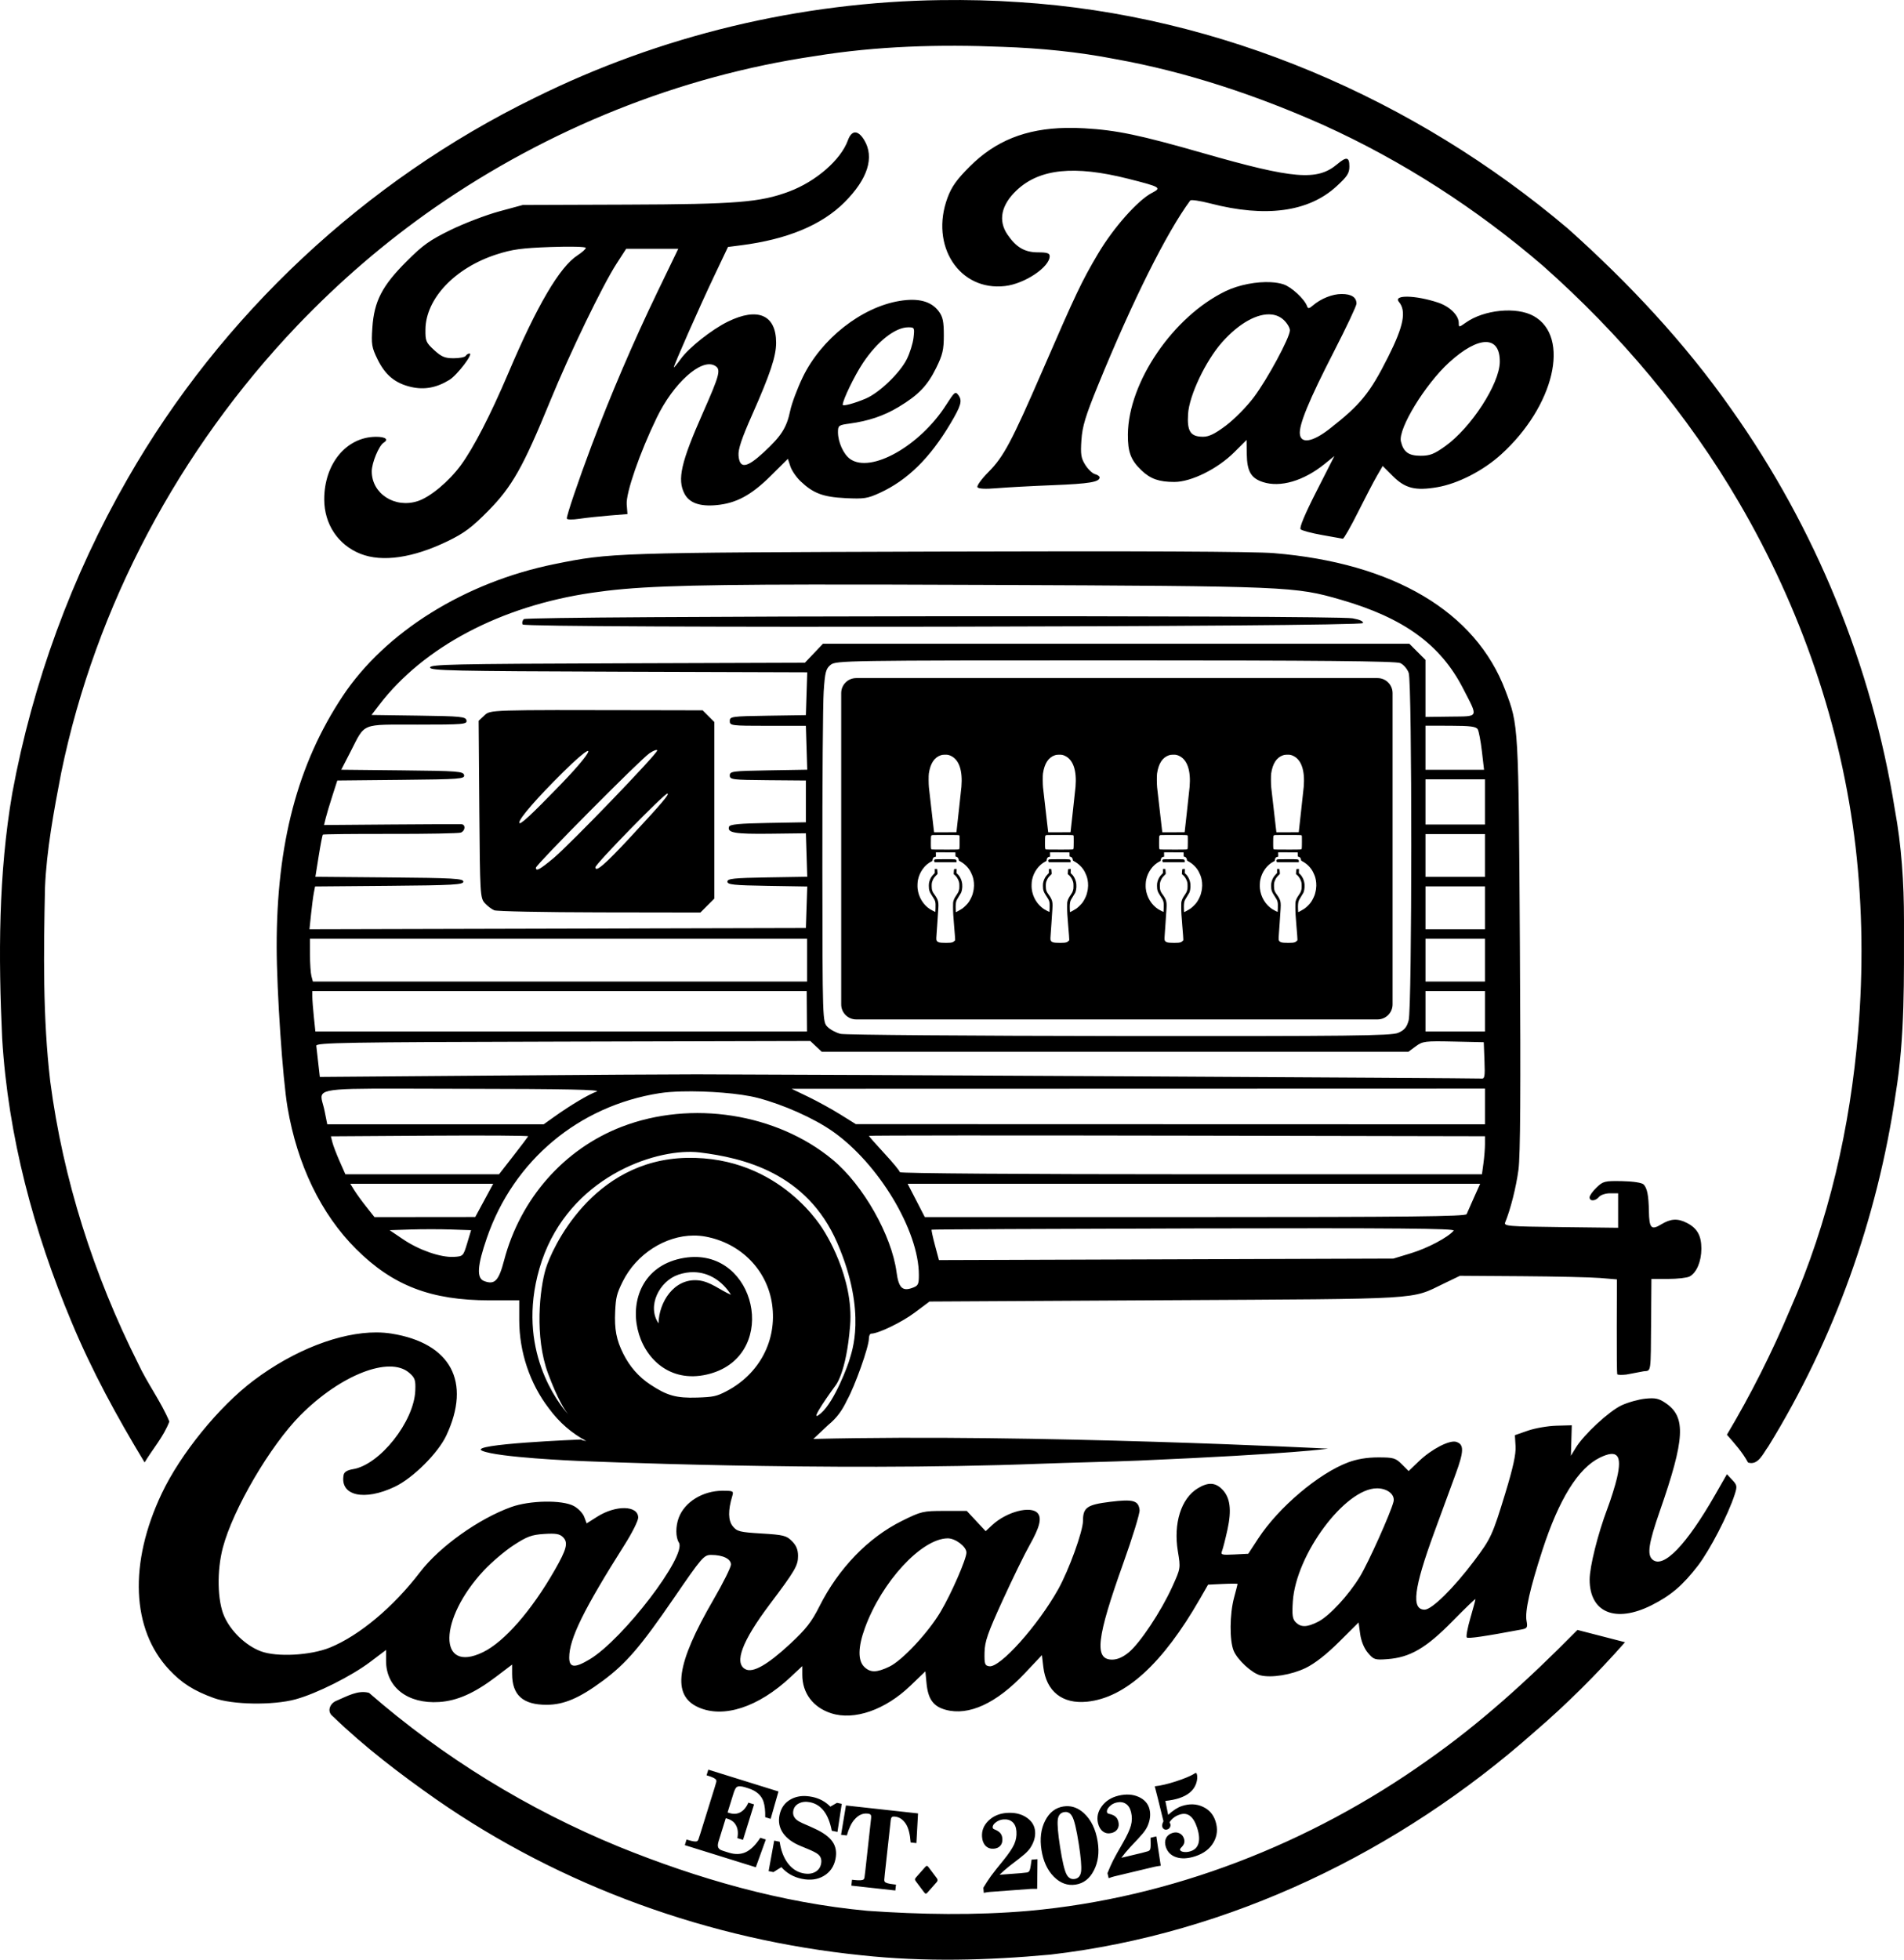 <svg xmlns="http://www.w3.org/2000/svg" xml:space="preserve" id="svg1" version="1.1" viewBox="0 0 304.8 313.649" height="313.649mm" width="304.8mm"><defs id="defs1"></defs><g transform="translate(633.151,545.892)" id="layer1"><path d="m -482.512,-545.876 c -22.513,0.296 -44.93,5.657 -65.102,15.668 -27.118,13.248 -50.112,34.747 -65.113,60.942 -8.943,15.563 -15.198,32.667 -18.459,50.316 -2.225,12.948 -2.231,26.169 -1.618,39.258 0.944,15.644 5.066,30.992 11.117,45.409 3.246,7.803 7.307,15.234 11.684,22.456 1.315,-2.18 3.056,-4.149 3.964,-6.547 -1.358,-3.233 -3.512,-6.076 -4.989,-9.264 -7.123,-14.17 -12.029,-29.499 -14.081,-45.176 -1.203,-10.265 -1.062,-20.632 -0.839,-30.981 0.242,-6.013 1.429,-12.351 2.593,-18.412 5.515,-26.758 18.916,-51.778 37.799,-71.582 6.776,-7.077 14,-13.312 22.06,-18.92 18.089,-12.521 39.026,-21.002 60.812,-24.207 9.897,-1.613 19.963,-1.894 30.043,-1.478 5.984,0.208 12.109,0.798 18.031,1.958 11.466,2.055 22.692,5.827 33.285,10.543 12.705,5.752 24.548,13.405 35.121,22.493 12.393,10.967 23.18,23.754 31.482,38.001 9.854,16.882 16.354,35.692 18.628,55.12 1.116,9.705 1.218,19.721 0.406,29.468 -1.261,15.288 -4.704,30.461 -10.908,44.523 -2.903,6.896 -6.272,13.595 -10.102,20.024 1.228,1.408 2.509,2.821 3.371,4.446 1.642,0.558 2.447,-1.507 3.254,-2.565 10.555,-17.136 17.447,-36.48 20.376,-56.38 1.522,-9.199 1.332,-18.565 1.345,-27.859 -0.004,-5.943 -0.385,-11.886 -1.469,-17.734 -3.675,-22.981 -12.704,-45.067 -26.173,-64.05 -7.462,-10.647 -16.429,-20.191 -26.103,-28.85 -24.569,-20.832 -55.701,-34.27 -87.96,-36.295 -4.143,-0.287 -8.3,-0.381 -12.453,-0.324 z m 20.028,20.457 c -6.491,0.12 -11.323,2.075 -15.425,6.176 -2.089,2.089 -2.894,3.218 -3.553,4.985 -2.87,7.696 1.897,15.01 9.22,14.145 3.151,-0.372 7.127,-3.036 7.125,-4.773 -8e-4,-0.482 -0.406,-0.616 -1.879,-0.617 -2.118,-0.002 -3.484,-0.8 -4.878,-2.85 -1.531,-2.249 -1.005,-4.752 1.491,-7.1 3.653,-3.437 9.213,-4.008 17.833,-1.829 5.197,1.314 5.404,1.436 3.816,2.257 -2.269,1.173 -6.178,5.581 -8.64,9.741 -2.625,4.435 -3.505,6.288 -8.938,18.805 -4.92,11.336 -6.171,13.68 -8.604,16.133 -1.107,1.116 -1.9,2.21 -1.763,2.431 0.162,0.262 1.259,0.316 3.134,0.158 1.587,-0.134 5.632,-0.352 8.989,-0.484 5.779,-0.228 7.436,-0.505 7.436,-1.247 0,-0.178 -0.334,-0.411 -0.743,-0.518 -0.408,-0.107 -1.105,-0.769 -1.549,-1.472 -0.685,-1.085 -0.779,-1.686 -0.624,-3.982 0.149,-2.199 0.643,-3.831 2.653,-8.757 5.5,-13.476 10.978,-24.451 14.766,-29.586 0.123,-0.167 1.581,0.048 3.238,0.478 8.823,2.287 15.685,1.362 20.144,-2.714 1.754,-1.603 2.096,-2.126 2.096,-3.209 0,-1.538 -0.454,-1.621 -1.956,-0.357 -3.197,2.69 -6.94,2.381 -21.438,-1.771 -10.205,-2.923 -13.865,-3.687 -19.066,-3.984 -0.998,-0.057 -1.958,-0.078 -2.886,-0.061 z m -33.777,0.722 c -0.452,0.01 -0.855,0.43 -1.155,1.259 -1.131,3.128 -5.104,6.588 -9.413,8.201 -4.625,1.731 -8.381,2.033 -26.065,2.094 l -16.564,0.057 -3.799,1.032 c -2.089,0.568 -5.579,1.902 -7.756,2.966 -3.347,1.635 -4.438,2.414 -7.067,5.046 -3.91,3.913 -5.17,6.353 -5.46,10.577 -0.184,2.688 -0.105,3.173 0.831,5.087 1.236,2.526 2.832,3.839 5.378,4.424 2.112,0.486 4.076,0.121 6.127,-1.14 1.246,-0.766 3.882,-4.222 3.22,-4.222 -0.207,0 -0.483,0.171 -0.612,0.38 -0.129,0.209 -0.998,0.381 -1.931,0.381 -1.401,0 -1.945,-0.226 -3.12,-1.304 -1.312,-1.203 -1.42,-1.462 -1.394,-3.332 0.068,-4.925 4.732,-9.837 11.372,-11.978 2.538,-0.818 4.043,-1.024 8.686,-1.188 3.159,-0.112 5.614,-0.051 5.612,0.139 -0.002,0.185 -0.606,0.726 -1.34,1.202 -2.835,1.837 -6.463,8.005 -11.025,18.745 -2.87,6.758 -5.612,12.081 -7.649,14.848 -1.91,2.595 -4.879,5.072 -6.865,5.727 -3.678,1.214 -7.386,-1.171 -7.386,-4.751 0,-1.361 1.141,-4.12 1.898,-4.588 0.854,-0.528 0.297,-0.955 -1.233,-0.947 -4.746,0.024 -8.294,4.337 -8.273,10.055 0.014,3.944 2.222,7.248 5.795,8.67 3.481,1.386 8.441,0.664 13.997,-2.036 2.63,-1.278 3.844,-2.187 6.474,-4.851 3.8,-3.849 5.587,-7.018 9.902,-17.558 3.136,-7.662 8.381,-18.515 10.626,-21.989 l 1.538,-2.38 h 4.17 4.17 l -3.374,6.99 c -3.798,7.868 -7.493,16.49 -10.503,24.505 -2.115,5.632 -3.962,11.07 -3.962,11.665 0,0.2 0.842,0.222 1.999,0.051 1.099,-0.162 3.284,-0.398 4.855,-0.525 l 2.856,-0.231 -0.121,-1.549 c -0.143,-1.827 2.08,-8.245 4.805,-13.872 2.674,-5.522 7.097,-9.51 9.263,-8.351 1.072,0.574 0.878,1.355 -1.886,7.602 -3.491,7.886 -4.115,10.628 -2.94,12.899 0.764,1.478 2.433,2.084 5.081,1.844 3.194,-0.29 5.601,-1.581 8.729,-4.684 l 2.749,-2.727 0.4,1.21 c 0.22,0.666 0.953,1.736 1.629,2.378 2.041,1.937 3.591,2.519 7.191,2.7 2.945,0.148 3.525,0.06 5.467,-0.829 4.434,-2.03 8.028,-5.548 11.325,-11.089 1.715,-2.882 1.94,-3.672 1.291,-4.559 -0.483,-0.66 -0.623,-0.55 -1.959,1.543 -4.2,6.58 -12.048,11.009 -15.377,8.677 -1.051,-0.736 -1.949,-2.713 -1.949,-4.293 0,-1.061 0.112,-1.147 1.809,-1.375 3.082,-0.415 5.524,-1.24 7.901,-2.668 3.174,-1.907 4.608,-3.399 6.02,-6.265 1.025,-2.082 1.215,-2.896 1.215,-5.208 0,-2.186 -0.162,-2.958 -0.798,-3.815 -1.206,-1.624 -3.242,-2.175 -6.245,-1.689 -6.122,0.992 -12.585,6.075 -15.547,12.227 -0.857,1.78 -1.755,4.179 -1.996,5.33 -0.571,2.732 -1.407,4.052 -4.219,6.656 -2.759,2.555 -3.875,2.706 -4.056,0.551 -0.084,-1.003 0.486,-2.714 2.163,-6.5 2.917,-6.585 3.853,-9.396 3.853,-11.565 0,-4.457 -2.927,-5.734 -7.735,-3.374 -2.572,1.262 -6.211,4.144 -7.527,5.96 -0.611,0.844 -1.111,1.449 -1.111,1.344 0,-0.362 4.102,-9.65 6.381,-14.447 l 2.287,-4.813 2.044,-0.261 c 7.442,-0.951 12.957,-3.241 16.614,-6.897 3.725,-3.725 4.822,-7.207 3.14,-9.965 -0.496,-0.813 -0.997,-1.214 -1.448,-1.205 z m 66.556,23.97 c -2.265,-0.121 -5.112,0.407 -7.239,1.432 -8.394,4.045 -15.574,14.562 -15.652,22.928 -0.026,2.825 0.478,4.149 2.2,5.778 1.432,1.354 2.8,1.833 5.243,1.833 2.704,0 6.928,-2.097 9.601,-4.767 l 1.959,-1.957 0.032,2.274 c 0.039,2.735 0.672,3.839 2.562,4.462 2.795,0.922 6.545,-0.174 9.902,-2.895 l 1.564,-1.268 -2.889,5.682 c -1.877,3.693 -2.758,5.81 -2.516,6.049 0.205,0.203 1.743,0.613 3.419,0.912 1.675,0.299 3.173,0.567 3.328,0.595 0.155,0.028 1.247,-1.877 2.425,-4.233 1.179,-2.356 2.553,-4.987 3.054,-5.847 l 0.91,-1.564 1.627,1.626 c 1.961,1.961 3.606,2.372 7.1,1.774 3.316,-0.568 7.335,-2.626 10.221,-5.238 8.524,-7.714 11.147,-18.843 5.223,-22.157 -2.743,-1.534 -7.948,-1.027 -10.878,1.058 -1.084,0.772 -1.117,0.772 -1.117,0.059 0,-1.238 -1.44,-2.653 -3.338,-3.281 -3.621,-1.197 -7.202,-1.261 -6.248,-0.111 1.233,1.486 0.767,3.867 -1.73,8.833 -2.903,5.775 -4.42,7.635 -9.367,11.495 -2.693,2.101 -4.57,2.436 -4.754,0.849 -0.173,-1.489 1.471,-5.473 5.461,-13.239 1.981,-3.856 3.603,-7.297 3.603,-7.645 0,-1.02 -0.811,-1.547 -2.38,-1.547 -1.491,0 -3.321,0.734 -4.625,1.854 -0.579,0.497 -0.758,0.518 -0.901,0.108 -0.396,-1.137 -2.494,-3.085 -3.779,-3.509 -0.577,-0.191 -1.268,-0.303 -2.023,-0.343 z m 0.118,5.171 c 0.744,0.082 1.404,0.37 1.945,0.878 0.541,0.508 0.983,1.251 0.983,1.651 0,1.157 -3.604,7.837 -5.8,10.749 -1.104,1.464 -3.087,3.478 -4.408,4.475 -1.762,1.33 -2.743,1.812 -3.685,1.812 -2.023,0 -2.587,-0.856 -2.409,-3.658 0.188,-2.95 2.801,-8.466 5.417,-11.43 2.745,-3.111 5.726,-4.723 7.957,-4.477 z m -58.162,2.049 c 0.987,0 1.019,0.065 0.839,1.662 -0.103,0.914 -0.588,2.463 -1.078,3.443 -1.103,2.208 -4.39,5.369 -6.545,6.293 -1.785,0.766 -3.712,1.284 -3.712,0.998 0,-0.763 1.876,-4.64 3.237,-6.686 2.294,-3.45 5.167,-5.71 7.259,-5.71 z m 92.431,2.361 c 1.447,-0.014 2.293,1.052 2.261,3.2 -0.053,3.508 -4.585,10.494 -8.736,13.466 -1.773,1.269 -2.453,1.536 -3.927,1.536 -1.937,0 -2.768,-0.603 -3.169,-2.297 -0.474,-2.007 3.862,-9.114 7.703,-12.628 2.373,-2.17 4.421,-3.263 5.868,-3.277 z m -49.95,33.525 c -9.031,-0.042 -21.679,-0.037 -37.745,0.012 -51.828,0.159 -52.39,0.178 -61.382,2.003 -14.333,2.91 -27.084,10.862 -33.909,21.147 -7.215,10.871 -10.575,23.632 -10.557,40.089 0.008,7.08 0.953,21.076 1.736,25.701 1.561,9.216 5.375,17.098 10.977,22.683 5.889,5.871 11.991,8.216 21.384,8.216 h 4.735 v 3.157 c 0,5.092 1.701,10.167 4.727,14.11 1.725,2.358 3.756,4.047 6.002,5.245 -0.903,-0.122 -0.776,-0.241 -0.776,-0.241 0,0 -18.329,0.722 -15.889,1.804 2.439,1.081 15.167,1.616 15.167,1.616 0,0 39.912,1.773 73.988,0.469 4.286,-0.164 12.283,-0.352 15.896,-0.508 25.112,-1.086 30.367,-1.915 30.367,-1.915 0,0 -46.833,-2.417 -82.398,-1.553 l 2.371,-2.228 c 1.411,-1.159 2.224,-2.314 3.012,-3.963 1.267,-2.253 3.505,-8.549 3.505,-9.861 0,-0.44 0.165,-0.801 0.367,-0.801 1.134,0 4.884,-1.809 6.953,-3.355 l 2.389,-1.785 37.887,-0.209 c 41.76,-0.23 39.05,-0.066 44.462,-2.675 l 2.563,-1.236 9.9,0.066 c 5.445,0.036 11.099,0.166 12.565,0.288 l 2.666,0.222 -0.026,7.483 c -0.014,4.116 0.02,7.579 0.073,7.695 0.053,0.116 0.713,0.141 1.465,0.053 l 2.764,-0.523 c 1.229,-0.141 1.132,0.524 1.197,-8.308 l 0.048,-6.473 h 2.69 c 1.48,0 3.02,-0.177 3.423,-0.392 1.115,-0.597 1.883,-2.412 1.883,-4.454 0,-2.077 -0.661,-3.262 -2.289,-4.104 -1.495,-0.773 -2.611,-0.713 -4.145,0.222 -1.588,0.968 -1.917,0.613 -1.966,-2.123 -0.045,-2.516 -0.281,-3.704 -0.85,-4.272 -0.278,-0.278 -1.671,-0.492 -3.439,-0.526 -2.777,-0.054 -3.045,0.014 -4.089,1.014 -0.615,0.589 -1.119,1.296 -1.119,1.571 0,0.677 0.939,0.633 1.523,-0.072 0.261,-0.314 1.053,-0.571 1.761,-0.571 h 1.286 v 2.76 2.76 l -9.174,-0.108 c -8.494,-0.1 -9.155,-0.158 -8.904,-0.762 0.849,-2.049 1.751,-5.622 2.126,-8.427 0.303,-2.27 0.37,-12.772 0.226,-35.983 -0.219,-35.392 -0.202,-35.096 -2.326,-40.724 -4.754,-12.599 -17.907,-20.396 -37.065,-21.972 -1.594,-0.132 -7.007,-0.218 -16.038,-0.26 z m -57.774,5.285 c 7.382,-0.01 16.473,0.014 27.834,0.06 48.439,0.198 49.34,0.236 56.764,2.387 10.011,2.901 15.883,7.16 19.476,14.128 2.5,4.848 2.651,4.502 -1.994,4.564 l -3.993,0.053 v -4.565 -4.566 l -1.294,-1.294 -1.294,-1.294 h -46.932 -46.932 l -1.447,1.52 -1.446,1.521 -30.003,0.098 c -26.372,0.086 -30.004,0.166 -30.004,0.668 0,0.502 3.652,0.583 30.191,0.669 l 30.19,0.098 -0.109,3.428 -0.11,3.427 -6.092,0.092 c -5.808,0.088 -6.093,0.128 -6.093,0.854 0,0.73 0.254,0.762 6.093,0.762 h 6.092 l 0.11,3.512 0.109,3.513 -6.201,0.105 c -5.765,0.097 -6.202,0.154 -6.202,0.816 0,0.663 0.415,0.714 6.093,0.761 l 6.092,0.05 v 3.342 3.341 l -6.067,0.108 c -4.587,0.081 -6.109,0.228 -6.234,0.605 -0.324,0.972 0.944,1.187 6.59,1.118 l 5.711,-0.07 0.11,3.48 0.109,3.479 -6.392,0.105 c -5.381,0.088 -6.393,0.195 -6.393,0.676 0,0.481 1.011,0.587 6.393,0.675 l 6.393,0.105 -0.11,3.323 -0.11,3.322 -39.733,0.097 -39.733,0.098 0.249,-2.382 c 0.136,-1.31 0.337,-2.85 0.447,-3.423 l 0.199,-1.042 11.87,-0.101 c 10.252,-0.087 11.871,-0.179 11.871,-0.672 0,-0.493 -1.615,-0.585 -11.846,-0.672 l -11.845,-0.101 0.529,-3.307 c 0.291,-1.819 0.592,-3.368 0.668,-3.444 0.076,-0.076 4.942,-0.129 10.814,-0.117 5.872,0.012 10.944,-0.082 11.273,-0.208 0.711,-0.273 0.802,-1.271 0.122,-1.336 -0.262,-0.025 -5.325,-0.008 -11.25,0.04 l -10.774,0.085 0.267,-1.087 c 0.147,-0.598 0.626,-2.2 1.064,-3.561 l 0.797,-2.476 10.213,-0.102 c 9.453,-0.094 10.202,-0.15 10.084,-0.761 -0.116,-0.603 -0.976,-0.669 -9.895,-0.761 l -9.77,-0.102 1.508,-2.932 c 2.386,-4.639 1.518,-4.29 10.703,-4.29 7.381,0 7.956,-0.049 7.837,-0.667 -0.116,-0.604 -0.837,-0.676 -7.668,-0.769 l -7.541,-0.104 1.234,-1.61 c 7.131,-9.307 19.474,-15.817 34.039,-17.95 6.47,-0.948 13.227,-1.287 35.373,-1.319 z m 19.126,5.079 c -32.715,0.032 -65.114,0.195 -65.376,0.457 -0.243,0.244 -0.327,0.629 -0.186,0.858 0.383,0.62 134.311,0.394 134.518,-0.227 0.093,-0.279 -0.546,-0.568 -1.682,-0.761 -1.529,-0.261 -34.56,-0.359 -67.274,-0.327 z m 29.295,7.058 c 32.584,0 44.938,0.117 45.631,0.434 0.523,0.238 1.131,0.949 1.351,1.58 0.555,1.594 0.544,53.605 -0.01,55.609 -0.312,1.125 -0.703,1.582 -1.705,2.001 -1.103,0.46 -7.899,0.537 -44.618,0.499 -23.825,-0.024 -43.897,-0.179 -44.603,-0.344 -0.706,-0.165 -1.648,-0.665 -2.094,-1.111 -0.81,-0.811 -0.811,-0.835 -0.834,-25.455 -0.012,-13.554 0.082,-26.251 0.211,-28.216 0.204,-3.116 0.348,-3.665 1.114,-4.285 0.846,-0.685 2.503,-0.711 45.558,-0.711 z m -41.464,2.835 c -1.331,0 -2.403,1.071 -2.403,2.402 v 49.826 c 0,1.331 1.072,2.403 2.403,2.403 h 83.458 c 1.331,0 2.403,-1.072 2.403,-2.403 v -49.826 c 0,-1.331 -1.072,-2.402 -2.403,-2.402 z m -33.079,5.142 c -25.973,-0.057 -25.479,-0.072 -26.465,0.855 l -0.899,0.844 0.108,14.161 c 0.104,13.543 0.142,14.198 0.87,15.007 0.419,0.465 1.104,0.986 1.522,1.158 v -8e-4 c 0.419,0.172 8.015,0.322 16.879,0.336 l 16.118,0.025 1.113,-1.114 1.114,-1.113 v -14.135 -14.135 l -0.935,-0.935 -0.935,-0.935 z m 124.209,2.475 4.025,0.01 c 3.176,0.008 4.093,0.13 4.345,0.581 0.176,0.314 0.475,1.9 0.664,3.522 l 0.343,2.95 h -4.688 -4.688 v -3.532 z m -123.353,3.944 c 0.224,-0.08 0.364,-0.077 0.364,0.029 0,0.55 -14.026,15.104 -16.65,17.276 -2.157,1.786 -2.769,2.115 -2.769,1.487 0,-0.481 16.751,-17.359 18.182,-18.32 0.34,-0.229 0.649,-0.392 0.873,-0.473 z m -10.683,0.114 c 0.224,0.166 -1.221,2.056 -4.278,5.223 -4.888,5.063 -6.759,6.789 -6.759,6.235 0,-0.677 2.844,-3.95 7.005,-8.063 2.081,-2.057 3.353,-3.129 3.835,-3.359 0.1,-0.048 0.166,-0.06 0.198,-0.036 z m 57.352,0.583 v 10e-4 l 10e-4,8e-4 c 0.276,0.014 0.47,0.072 0.749,0.21 1.284,0.633 1.856,2.343 1.645,4.921 -0.022,0.259 -0.211,2 -0.419,3.869 -0.208,1.868 -0.378,3.401 -0.378,3.409 0,0.006 -0.804,0.012 -1.786,0.012 h -1.786 l -0.018,-0.102 c -0.008,-0.056 -0.059,-0.476 -0.111,-0.935 -0.052,-0.459 -0.222,-1.941 -0.378,-3.294 -0.156,-1.354 -0.304,-2.637 -0.326,-2.852 -0.054,-0.519 -0.063,-1.884 -0.012,-2.22 0.242,-1.622 0.872,-2.579 1.928,-2.933 0.177,-0.059 0.28,-0.073 0.582,-0.085 0.117,-0.004 0.217,-0.008 0.309,-0.001 z m 18.267,0 -0.001,10e-4 0.001,8e-4 c 0.276,0.014 0.471,0.072 0.75,0.21 1.284,0.633 1.855,2.343 1.644,4.921 -0.022,0.259 -0.21,2 -0.418,3.869 -0.208,1.868 -0.378,3.401 -0.378,3.409 0,0.006 -0.805,0.012 -1.787,0.012 h -1.785 l -0.018,-0.102 c -0.008,-0.056 -0.058,-0.476 -0.11,-0.935 -0.052,-0.459 -0.222,-1.941 -0.378,-3.294 -0.156,-1.354 -0.304,-2.637 -0.326,-2.852 -0.054,-0.519 -0.063,-1.884 -0.012,-2.22 0.242,-1.622 0.871,-2.579 1.927,-2.933 0.177,-0.059 0.28,-0.073 0.582,-0.085 0.117,-0.004 0.217,-0.008 0.309,-0.001 z m 18.264,0 10e-4,10e-4 10e-4,8e-4 c 0.276,0.014 0.47,0.072 0.749,0.21 1.284,0.633 1.856,2.343 1.645,4.921 -0.022,0.259 -0.21,2 -0.418,3.869 -0.208,1.868 -0.378,3.401 -0.378,3.409 0,0.006 -0.805,0.012 -1.787,0.012 h -1.786 l -0.018,-0.102 c -0.008,-0.056 -0.058,-0.476 -0.11,-0.935 -0.052,-0.459 -0.223,-1.941 -0.379,-3.294 -0.156,-1.354 -0.304,-2.637 -0.326,-2.852 -0.054,-0.519 -0.062,-1.884 -0.012,-2.22 0.242,-1.622 0.871,-2.579 1.927,-2.933 0.177,-0.059 0.28,-0.073 0.582,-0.085 0.117,-0.004 0.217,-0.008 0.309,-0.001 z m 18.268,0 v 10e-4 l 0.001,8e-4 c 0.276,0.014 0.47,0.072 0.749,0.21 1.284,0.633 1.856,2.343 1.645,4.921 -0.022,0.259 -0.211,2 -0.419,3.869 -0.208,1.868 -0.378,3.401 -0.378,3.409 0,0.006 -0.804,0.012 -1.786,0.012 h -1.786 l -0.018,-0.102 c -0.008,-0.056 -0.059,-0.476 -0.111,-0.935 -0.052,-0.459 -0.222,-1.941 -0.378,-3.294 -0.156,-1.354 -0.304,-2.637 -0.326,-2.852 -0.054,-0.519 -0.063,-1.884 -0.012,-2.22 0.242,-1.622 0.872,-2.579 1.928,-2.933 0.177,-0.059 0.28,-0.073 0.582,-0.085 0.117,-0.004 0.217,-0.008 0.309,-0.001 z m 21.885,3.947 h 4.76 4.759 v 3.617 3.618 h -4.759 -4.76 v -3.618 z m -121.367,2.285 c 0.439,0 -0.868,1.536 -6.079,7.143 -3.91,4.208 -5.442,5.517 -5.442,4.651 0,-0.513 11.02,-11.795 11.522,-11.795 z m 121.367,6.472 h 4.76 4.759 v 3.427 3.427 h -4.759 -4.76 v -3.427 z m -76.873,0.149 h 0.001 c 2.235,0 2.231,-4e-4 2.277,0.122 0.03,0.075 0.021,1.927 -0.012,2.035 -0.054,0.193 0.093,0.182 -2.27,0.182 -1.394,-8e-4 -2.142,-0.008 -2.173,-0.028 -0.12,-0.07 -0.128,-0.133 -0.128,-1.093 2e-4,-0.54 0.012,-0.95 0.03,-1.009 0.014,-0.055 0.059,-0.125 0.098,-0.155 0.069,-0.054 0.096,-0.054 2.177,-0.054 z m 18.267,0 h 10e-4 c 2.235,0 2.231,-4e-4 2.277,0.122 0.03,0.075 0.021,1.927 -0.012,2.035 -0.054,0.193 0.093,0.182 -2.27,0.182 -1.394,-8e-4 -2.142,-0.008 -2.173,-0.028 -0.12,-0.07 -0.128,-0.133 -0.128,-1.093 2e-4,-0.54 0.01,-0.95 0.029,-1.009 0.014,-0.055 0.059,-0.125 0.098,-0.155 0.069,-0.054 0.097,-0.054 2.178,-0.054 z m 18.266,0 c 2.236,0 2.231,-4e-4 2.277,0.122 0.03,0.075 0.021,1.927 -0.012,2.035 -0.054,0.193 0.092,0.182 -2.271,0.182 -1.394,-8e-4 -2.142,-0.008 -2.173,-0.028 -0.12,-0.07 -0.127,-0.133 -0.127,-1.093 2e-4,-0.54 0.01,-0.95 0.029,-1.009 0.014,-0.055 0.059,-0.125 0.098,-0.155 0.069,-0.054 0.095,-0.054 2.179,-0.054 z m 18.265,0 h 10e-4 c 2.235,0 2.231,-4e-4 2.277,0.122 0.03,0.075 0.021,1.927 -0.012,2.035 -0.054,0.193 0.093,0.182 -2.27,0.182 -1.394,-8e-4 -2.142,-0.008 -2.173,-0.028 -0.12,-0.07 -0.128,-0.133 -0.128,-1.093 2e-4,-0.54 0.012,-0.95 0.03,-1.009 0.014,-0.055 0.059,-0.125 0.098,-0.155 0.069,-0.054 0.096,-0.054 2.177,-0.054 z m -56.306,2.769 1.567,0.008 1.559,0.008 0.008,0.327 0.008,0.328 0.142,0.041 c 0.221,0.064 0.339,0.222 0.38,0.505 0.016,0.122 0.024,0.129 0.184,0.212 0.721,0.371 1.37,1.014 1.722,1.707 0.092,0.181 0.234,0.492 0.234,0.514 0,0 0.575,1.244 0.138,2.811 l -0.021,0.101 c -0.057,0.304 -0.363,0.967 -0.636,1.379 -0.211,0.319 -0.719,0.831 -1.072,1.081 -0.196,0.138 -0.955,0.559 -1.009,0.559 -0.004,0 -0.016,-0.228 -0.029,-0.505 l 0.001,-10e-4 c -0.022,-0.562 0.008,-0.975 0.096,-1.251 0.05,-0.16 0.137,-0.315 0.583,-1.042 l 0.189,-0.309 h 0.001 c 0,0 0.627,-1.485 -0.403,-2.812 h -10e-4 l -0.164,-0.165 -0.164,-0.165 0.008,-0.332 0.008,-0.332 h -0.191 c -0.184,0 -0.193,0.002 -0.221,0.074 -0.018,0.041 -0.038,0.228 -0.046,0.418 l -0.018,0.345 0.131,0.1 c 0.299,0.226 0.602,0.708 0.721,1.146 0.05,0.182 0.059,0.284 0.058,0.66 -0.002,0.4 -0.008,0.467 -0.074,0.681 -0.092,0.305 -0.137,0.392 -0.411,0.791 -0.26,0.378 -0.386,0.63 -0.47,0.936 -0.053,0.198 -0.059,0.273 -0.059,0.954 8e-4,0.777 0.039,1.442 0.172,3 0.12,1.405 0.161,1.944 0.161,2.137 v 0.173 l -0.144,0.141 c -0.169,0.164 -0.311,0.217 -0.655,0.254 -0.266,0.028 -0.997,0.028 -1.366,0 h -10e-4 c -0.302,-0.022 -0.399,-0.044 -0.552,-0.121 -0.146,-0.074 -0.199,-0.131 -0.258,-0.271 -0.053,-0.125 -0.044,-0.447 0.042,-1.492 0.029,-0.348 0.071,-0.953 0.096,-1.345 0.022,-0.392 0.059,-0.955 0.081,-1.251 0.108,-1.452 0.112,-1.727 0.026,-2.143 -0.057,-0.27 -0.266,-0.68 -0.507,-0.997 -0.412,-0.541 -0.512,-0.821 -0.514,-1.444 -8e-4,-0.468 0.022,-0.591 0.172,-0.942 0.129,-0.301 0.231,-0.447 0.525,-0.749 l 0.244,-0.251 -0.008,-0.221 c -0.002,-0.121 -0.02,-0.301 -0.037,-0.401 l -0.029,-0.181 h -0.186 -0.186 v 0.327 0.326 l -0.209,0.218 c -0.348,0.364 -0.544,0.711 -0.67,1.188 -0.059,0.228 -0.07,0.325 -0.071,0.645 -4e-4,0.681 0.097,0.962 0.583,1.69 0.48,0.719 0.518,0.868 0.489,1.873 -0.01,0.332 -0.022,0.607 -0.028,0.613 -0.018,0.018 -0.661,-0.314 -0.846,-0.435 -1.104,-0.716 -1.846,-1.941 -1.994,-3.294 -0.043,-0.393 -0.02,-1.028 0.054,-1.389 0.258,-1.284 1.083,-2.419 2.152,-2.961 0.081,-0.041 0.15,-0.078 0.156,-0.08 0.004,-0.002 0.02,-0.08 0.031,-0.169 0.044,-0.309 0.146,-0.435 0.404,-0.494 l 0.139,-0.032 -0.008,-0.345 z m 18.265,0 1.568,0.008 1.559,0.008 0.008,0.327 0.008,0.328 0.142,0.041 c 0.221,0.064 0.338,0.222 0.379,0.505 0.016,0.122 0.024,0.129 0.184,0.212 0.721,0.371 1.371,1.014 1.723,1.707 0.092,0.181 0.234,0.492 0.234,0.514 0,0 0.575,1.244 0.138,2.811 l -0.021,0.101 c -0.057,0.304 -0.362,0.967 -0.635,1.379 -0.211,0.319 -0.72,0.831 -1.073,1.081 -0.196,0.138 -0.954,0.559 -1.008,0.559 -0.004,0 -0.016,-0.228 -0.029,-0.505 l 0.001,-10e-4 c -0.022,-0.562 0.008,-0.975 0.096,-1.251 0.05,-0.16 0.137,-0.315 0.583,-1.042 l 0.189,-0.309 h 10e-4 c 0,0 0.627,-1.485 -0.403,-2.812 h -0.002 l -0.164,-0.165 -0.163,-0.165 0.008,-0.332 0.008,-0.332 h -0.191 c -0.184,0 -0.193,0.002 -0.221,0.074 -0.018,0.041 -0.038,0.228 -0.046,0.418 l -0.018,0.345 0.131,0.1 c 0.299,0.226 0.603,0.708 0.722,1.146 0.05,0.182 0.059,0.284 0.058,0.66 -0.002,0.4 -0.008,0.467 -0.074,0.681 -0.092,0.305 -0.137,0.392 -0.411,0.791 -0.26,0.378 -0.386,0.63 -0.47,0.936 -0.053,0.198 -0.061,0.273 -0.061,0.954 8e-4,0.777 0.039,1.442 0.172,3 0.12,1.405 0.162,1.944 0.162,2.137 v 0.173 l -0.144,0.141 c -0.169,0.164 -0.311,0.217 -0.655,0.254 -0.266,0.028 -0.997,0.028 -1.366,0 h -0.002 c -0.302,-0.022 -0.398,-0.044 -0.551,-0.121 -0.146,-0.074 -0.199,-0.131 -0.258,-0.271 -0.053,-0.125 -0.044,-0.447 0.042,-1.492 0.029,-0.348 0.071,-0.953 0.096,-1.345 0.022,-0.392 0.059,-0.955 0.081,-1.251 0.108,-1.452 0.111,-1.727 0.025,-2.143 -0.056,-0.27 -0.265,-0.68 -0.506,-0.997 -0.412,-0.541 -0.512,-0.821 -0.514,-1.444 -8e-4,-0.468 0.022,-0.591 0.172,-0.942 0.129,-0.301 0.231,-0.447 0.525,-0.749 l 0.243,-0.251 -0.008,-0.221 c -0.002,-0.121 -0.02,-0.301 -0.037,-0.401 l -0.029,-0.181 h -0.187 -0.185 v 0.327 0.326 l -0.21,0.218 c -0.348,0.364 -0.543,0.711 -0.669,1.188 -0.059,0.228 -0.07,0.325 -0.071,0.645 -4e-4,0.681 0.097,0.962 0.583,1.69 0.48,0.719 0.517,0.868 0.488,1.873 -0.01,0.332 -0.021,0.607 -0.027,0.613 -0.018,0.018 -0.662,-0.314 -0.847,-0.435 -1.104,-0.716 -1.845,-1.941 -1.993,-3.294 -0.043,-0.393 -0.02,-1.028 0.054,-1.389 0.258,-1.284 1.082,-2.419 2.151,-2.961 0.081,-0.041 0.151,-0.078 0.157,-0.08 0.004,-0.002 0.02,-0.08 0.031,-0.169 0.044,-0.309 0.146,-0.435 0.404,-0.494 l 0.139,-0.032 -0.008,-0.345 z m 18.267,0 1.567,0.008 1.559,0.008 0.008,0.327 0.008,0.328 0.142,0.041 c 0.221,0.064 0.338,0.222 0.379,0.505 0.016,0.122 0.024,0.129 0.184,0.212 0.721,0.371 1.37,1.014 1.722,1.707 0.092,0.181 0.234,0.492 0.234,0.514 0,0 0.575,1.244 0.138,2.811 l -0.021,0.101 c -0.057,0.304 -0.362,0.967 -0.635,1.379 -0.211,0.319 -0.72,0.831 -1.073,1.081 -0.196,0.138 -0.954,0.559 -1.008,0.559 -0.004,0 -0.016,-0.228 -0.029,-0.505 l 0.001,-10e-4 c -0.022,-0.562 0.006,-0.975 0.094,-1.251 0.05,-0.16 0.138,-0.315 0.585,-1.042 l 0.189,-0.309 h 10e-4 c 0,0 0.626,-1.485 -0.404,-2.812 h -0.001 l -0.164,-0.165 -0.164,-0.165 0.008,-0.332 0.008,-0.332 h -0.192 c -0.184,0 -0.192,0.002 -0.22,0.074 -0.018,0.041 -0.039,0.228 -0.047,0.418 l -0.018,0.345 0.132,0.1 c 0.299,0.226 0.602,0.708 0.721,1.146 0.05,0.182 0.06,0.284 0.058,0.66 -0.002,0.4 -0.008,0.467 -0.074,0.681 -0.092,0.305 -0.137,0.392 -0.411,0.791 -0.26,0.378 -0.387,0.63 -0.471,0.936 -0.053,0.198 -0.059,0.273 -0.059,0.954 8e-4,0.777 0.039,1.442 0.172,3 0.12,1.405 0.161,1.944 0.161,2.137 v 0.173 l -0.144,0.141 c -0.169,0.164 -0.31,0.217 -0.654,0.254 -0.266,0.028 -0.997,0.028 -1.366,0 h -0.002 c -0.302,-0.022 -0.399,-0.044 -0.552,-0.121 -0.146,-0.074 -0.199,-0.131 -0.258,-0.271 -0.053,-0.125 -0.043,-0.447 0.043,-1.492 0.029,-0.348 0.07,-0.953 0.094,-1.345 0.022,-0.392 0.061,-0.955 0.082,-1.251 0.108,-1.452 0.111,-1.727 0.025,-2.143 -0.057,-0.27 -0.266,-0.68 -0.507,-0.997 -0.412,-0.541 -0.512,-0.821 -0.514,-1.444 -8e-4,-0.468 0.022,-0.591 0.172,-0.942 0.129,-0.301 0.231,-0.447 0.525,-0.749 l 0.244,-0.251 -0.008,-0.221 c -0.002,-0.121 -0.018,-0.301 -0.036,-0.401 l -0.029,-0.181 h -0.187 -0.186 v 0.327 0.326 l -0.209,0.218 c -0.348,0.364 -0.543,0.711 -0.669,1.188 -0.059,0.228 -0.071,0.325 -0.071,0.645 -4e-4,0.681 0.097,0.962 0.583,1.69 0.48,0.719 0.517,0.868 0.488,1.873 -0.01,0.332 -0.022,0.607 -0.028,0.613 -0.018,0.018 -0.661,-0.314 -0.846,-0.435 -1.104,-0.716 -1.846,-1.941 -1.994,-3.294 -0.043,-0.393 -0.018,-1.028 0.056,-1.389 0.258,-1.284 1.082,-2.419 2.151,-2.961 0.081,-0.041 0.15,-0.078 0.156,-0.08 0.004,-0.002 0.02,-0.08 0.032,-0.169 0.044,-0.309 0.145,-0.435 0.403,-0.494 l 0.14,-0.032 -0.008,-0.345 z m 18.267,0 1.567,0.008 1.559,0.008 0.008,0.327 0.008,0.328 0.142,0.041 c 0.221,0.064 0.339,0.222 0.38,0.505 0.016,0.122 0.024,0.129 0.184,0.212 0.721,0.371 1.37,1.014 1.722,1.707 0.092,0.181 0.234,0.492 0.234,0.514 0,0 0.575,1.244 0.138,2.811 l -0.021,0.101 c -0.056,0.304 -0.363,0.967 -0.636,1.379 -0.211,0.319 -0.719,0.831 -1.072,1.081 -0.196,0.138 -0.955,0.559 -1.009,0.559 -0.004,0 -0.016,-0.228 -0.029,-0.505 l 10e-4,-10e-4 c -0.022,-0.562 0.008,-0.975 0.096,-1.251 0.05,-0.16 0.137,-0.315 0.583,-1.042 l 0.189,-0.309 h 0.001 c 0,0 0.627,-1.485 -0.403,-2.812 h -0.001 l -0.164,-0.165 -0.164,-0.165 0.008,-0.332 0.008,-0.332 h -0.191 c -0.184,0 -0.193,0.002 -0.221,0.074 -0.018,0.041 -0.038,0.228 -0.046,0.418 l -0.018,0.345 0.131,0.1 c 0.299,0.226 0.602,0.708 0.721,1.146 0.05,0.182 0.059,0.284 0.057,0.66 -0.002,0.4 -0.008,0.467 -0.074,0.681 -0.092,0.305 -0.137,0.392 -0.411,0.791 -0.26,0.378 -0.386,0.63 -0.47,0.936 -0.053,0.198 -0.059,0.273 -0.058,0.954 8e-4,0.777 0.039,1.442 0.172,3 0.12,1.405 0.161,1.944 0.161,2.137 v 0.173 l -0.144,0.141 c -0.169,0.164 -0.311,0.217 -0.655,0.254 -0.266,0.028 -0.997,0.028 -1.366,0 h -0.001 c -0.302,-0.022 -0.399,-0.044 -0.552,-0.121 -0.146,-0.074 -0.199,-0.131 -0.258,-0.271 -0.053,-0.125 -0.044,-0.447 0.042,-1.492 0.029,-0.348 0.071,-0.953 0.096,-1.345 0.022,-0.392 0.059,-0.955 0.081,-1.251 0.108,-1.452 0.112,-1.727 0.026,-2.143 -0.057,-0.27 -0.266,-0.68 -0.507,-0.997 -0.412,-0.541 -0.512,-0.821 -0.514,-1.444 -8e-4,-0.468 0.022,-0.591 0.172,-0.942 0.129,-0.301 0.231,-0.447 0.525,-0.749 l 0.244,-0.251 -0.008,-0.221 c -0.002,-0.121 -0.02,-0.301 -0.037,-0.401 l -0.029,-0.181 h -0.186 -0.186 v 0.327 0.326 l -0.209,0.218 c -0.348,0.364 -0.544,0.711 -0.67,1.188 -0.059,0.228 -0.071,0.325 -0.071,0.645 -4e-4,0.681 0.097,0.962 0.583,1.69 0.48,0.719 0.518,0.868 0.489,1.873 -0.01,0.332 -0.022,0.607 -0.028,0.613 -0.018,0.018 -0.661,-0.314 -0.846,-0.435 -1.104,-0.716 -1.846,-1.941 -1.994,-3.294 -0.043,-0.393 -0.02,-1.028 0.054,-1.389 0.258,-1.284 1.083,-2.419 2.152,-2.961 0.081,-0.041 0.15,-0.078 0.156,-0.08 0.004,-0.002 0.02,-0.08 0.031,-0.169 0.044,-0.309 0.146,-0.435 0.404,-0.494 l 0.139,-0.032 -0.008,-0.345 z m -52.438,1.107 -10e-4,0.001 c -0.235,0 -0.538,-8e-4 -0.935,8e-4 -1.522,0.008 -1.546,0.008 -1.621,0.065 -0.094,0.07 -0.107,0.146 -0.049,0.297 l 0.044,0.117 h 1.754 1.754 l -0.002,-0.165 c -10e-4,-0.138 -0.012,-0.174 -0.063,-0.215 -0.093,-0.075 -0.176,-0.099 -0.88,-0.101 z m 18.267,0 -10e-4,0.001 c -0.235,0 -0.54,-8e-4 -0.936,8e-4 -1.522,0.008 -1.545,0.008 -1.62,0.065 -0.094,0.07 -0.107,0.146 -0.049,0.297 l 0.044,0.117 h 1.752 1.754 l -10e-4,-0.165 c -0.001,-0.138 -0.012,-0.174 -0.063,-0.215 -0.093,-0.075 -0.176,-0.099 -0.88,-0.101 z m 18.265,0 v 0.001 c -0.235,0 -0.54,-8e-4 -0.936,8e-4 -1.522,0.008 -1.546,0.008 -1.621,0.065 -0.094,0.07 -0.106,0.146 -0.048,0.297 l 0.043,0.117 h 1.754 1.754 l -0.002,-0.165 c -10e-4,-0.138 -0.012,-0.174 -0.063,-0.215 -0.093,-0.075 -0.176,-0.099 -0.88,-0.101 z m 18.267,0 -0.001,0.001 c -0.235,0 -0.538,-8e-4 -0.935,8e-4 -1.522,0.008 -1.546,0.008 -1.621,0.065 -0.094,0.07 -0.107,0.146 -0.049,0.297 l 0.044,0.117 h 1.754 1.754 l -0.002,-0.165 c -10e-4,-0.138 -0.012,-0.174 -0.063,-0.215 -0.093,-0.075 -0.176,-0.099 -0.88,-0.101 z m 21.222,4.353 h 4.76 4.759 v 3.427 3.427 h -4.759 -4.76 v -3.427 z m -178.582,8.377 h 39.79 39.791 v 3.427 3.427 h -39.555 -39.556 l -0.229,-0.857 c -0.126,-0.471 -0.233,-2.013 -0.235,-3.427 z m 178.582,0 h 4.76 4.759 v 3.427 3.427 h -4.759 -4.76 v -3.427 z m -178.201,8.377 h 39.57 39.57 l 0.024,3.236 0.024,3.237 h -39.349 -39.349 l -0.244,-2.34 c -0.135,-1.287 -0.244,-2.744 -0.244,-3.237 z m 178.201,0 h 4.76 4.759 v 3.236 3.237 h -4.759 -4.76 v -3.237 z m -98.482,7.992 0.914,0.859 0.913,0.859 h 46.963 46.963 l 1.174,-0.868 c 1.099,-0.813 1.484,-0.862 6.029,-0.762 l 4.856,0.107 0.111,2.951 c 0.1,2.652 0.042,2.941 -0.571,2.86 -0.561,-0.074 -106.068,-0.64 -125.576,-0.673 -3.141,-0.006 -17.992,0.086 -33.002,0.203 l -27.291,0.213 -0.251,-2.205 c -0.138,-1.213 -0.279,-2.464 -0.314,-2.778 -0.057,-0.504 4.596,-0.582 39.509,-0.668 z m 108.002,7.619 v 2.856 2.858 l -50.357,-0.014 -50.358,-0.014 -2.475,-1.544 c -1.361,-0.849 -3.674,-2.122 -5.14,-2.828 l -2.666,-1.285 55.498,-0.014 z m -178.028,0.006 c 3.339,-0.016 7.979,0.016 14.392,0.025 16.711,0.022 22.264,0.137 21.418,0.444 -1.305,0.472 -4.137,2.155 -6.709,3.986 l -1.759,1.252 h -17.322 -17.322 l -0.432,-2.157 c -0.601,-2.994 -2.283,-3.498 7.735,-3.549 z m 49.475,0.447 c 4.081,-0.105 9.296,0.294 12.114,1.028 4.132,1.076 9.025,3.262 12.028,5.37 7.357,5.167 13.787,15.875 13.787,22.962 0,1.563 -0.102,1.752 -1.137,2.113 -1.515,0.528 -2.111,-0.096 -2.436,-2.547 -0.783,-5.904 -5.337,-13.932 -10.194,-17.975 -8.956,-7.453 -22.654,-9.599 -33.813,-5.295 -9.23,3.559 -16.225,11.511 -18.821,21.393 -0.859,3.271 -1.497,3.931 -3.184,3.303 -1.242,-0.462 -1.119,-2.42 0.436,-6.929 4.269,-12.383 14.702,-21.117 27.649,-23.146 0.977,-0.153 2.212,-0.243 3.572,-0.278 z m 79.243,7.072 49.31,0.098 v 1.277 c 0,0.702 -0.109,2.072 -0.242,3.044 l -0.241,1.766 h -46.593 c -26.502,0 -46.593,-0.144 -46.593,-0.334 0,-0.184 -1.114,-1.538 -2.476,-3.008 -1.361,-1.47 -2.475,-2.734 -2.475,-2.807 0,-0.074 22.19,-0.089 49.31,-0.035 z m -119.601,0.006 c 8.713,-0.057 15.799,-0.012 15.747,0.099 -0.052,0.111 -1.124,1.524 -2.38,3.139 l -2.285,2.938 -12.301,0.002 -12.3,10e-4 -0.92,-2.081 c -0.506,-1.145 -1.029,-2.511 -1.161,-3.038 l -0.24,-0.956 z m 41.883,2.598 c 0.483,0.008 0.94,0.04 1.366,0.093 6.825,0.853 17.095,3.201 21.971,14.463 4.876,11.262 2.213,17.714 2.003,18.561 -0.21,0.847 -2.41,6.83 -4.63,8.727 -2.454,2.098 2.28,-4.357 2.28,-4.357 0,0 1.783,-1.888 2.41,-9.694 0.627,-7.806 -4.194,-15.154 -4.194,-15.154 0,0 -6.81,-11.999 -21.968,-11.683 -15.158,0.316 -21.608,14.574 -22.565,17.755 -0.956,3.181 -1.824,10.855 0.378,16.772 1.546,4.154 2.684,5.871 3.233,6.54 -1.657,-1.863 -8.356,-10.417 -4.624,-23.35 3.974,-13.769 17.091,-18.802 24.339,-18.674 z m -54.617,5.104 h 11.438 11.439 l -1.435,2.659 -1.435,2.656 -8.066,0.008 -8.066,0.008 -1.286,-1.618 c -0.707,-0.89 -1.58,-2.09 -1.938,-2.666 z m 89.226,0 h 45.824 45.823 l -0.982,2.189 c -0.54,1.204 -1.07,2.402 -1.178,2.665 -0.155,0.377 -9.207,0.476 -43.468,0.474 l -43.272,-0.002 -1.374,-2.663 z m 45.865,7.145 c 32.475,-0.077 41.836,0.002 41.543,0.354 -0.886,1.067 -4.142,2.794 -6.792,3.603 l -2.856,0.871 -36.374,0.12 -36.375,0.121 -0.637,-2.38 c -0.351,-1.309 -0.591,-2.427 -0.534,-2.484 0.057,-0.057 18.968,-0.149 42.025,-0.204 z m -125.459,0.171 c 1.832,-0.061 4.767,-0.061 6.521,0 l 3.189,0.11 -0.63,2.095 c -0.618,2.055 -0.659,2.096 -2.142,2.178 -2.099,0.116 -5.56,-1.084 -8.116,-2.815 l -2.153,-1.458 z m 45.318,0.967 c 0.646,-0.004 1.291,0.051 1.925,0.17 5.655,1.052 9.878,5.354 10.654,10.854 0.813,5.768 -2.043,11.168 -7.359,13.917 -1.543,0.798 -2.064,0.909 -4.636,0.993 -3.336,0.109 -4.828,-0.307 -7.521,-2.095 -1.86,-1.234 -3.268,-2.842 -4.311,-4.921 -1.105,-2.202 -1.434,-3.924 -1.297,-6.786 0.108,-2.252 0.26,-2.853 1.196,-4.747 2.19,-4.431 6.826,-7.355 11.351,-7.385 z m 0.091,3.43 c -0.694,0.01 -1.421,0.091 -2.179,0.256 -11.998,2.603 -7.723,21.301 4.218,18.56 11.337,-2.602 8.368,-18.95 -2.039,-18.816 z m -0.021,2.433 c 2.424,0.054 4.54,1.421 5.925,3.617 -1.76,-0.739 -3.294,-2.14 -5.273,-2.313 -3.874,-0.339 -6.255,3.508 -6.327,6.883 -1.907,-2.792 0.175,-6.772 3.164,-7.784 0.861,-0.292 1.703,-0.42 2.511,-0.402 z m -50.822,9.645 c -5.831,-0.02 -13.199,2.816 -19.664,7.682 -5.562,4.186 -11.716,11.758 -14.728,18.121 -5.279,11.155 -4.832,21.727 1.194,28.168 2.014,2.154 3.927,3.368 7.152,4.542 2.985,1.087 9.473,1.191 13.08,0.21 3.366,-0.916 8.971,-3.725 11.986,-6.007 l 2.51,-1.899 v 1.745 c 0,4.236 3.467,6.919 8.51,6.587 2.879,-0.19 5.639,-1.415 9.1,-4.041 l 2.57,-1.95 v 1.483 c 0,3.41 1.726,4.958 5.521,4.954 2.765,-0.002 5.254,-1.065 8.99,-3.835 3.736,-2.77 6.037,-5.445 11.372,-13.223 4.496,-6.556 4.816,-6.927 5.972,-6.927 1.885,0 3.175,0.627 3.175,1.542 0,0.439 -1.262,2.972 -2.803,5.626 -5.972,10.283 -6.683,15.283 -2.447,17.205 4.038,1.833 9.631,0.008 14.806,-4.833 l 1.868,-1.748 v 1.397 c 0,2.929 1.717,5.215 4.624,6.154 l 10e-4,-0.001 c 3.686,1.191 8.642,-0.531 12.675,-4.404 l 2.402,-2.306 0.183,1.895 c 0.245,2.553 1.078,3.713 3.057,4.257 3.695,1.016 8.125,-1.022 12.653,-5.819 l 2.764,-2.929 0.224,1.889 c 0.465,3.925 3.047,5.972 7.017,5.563 6.116,-0.631 12.085,-6.07 18.045,-16.443 l 1.313,-2.285 2.363,-0.114 c 1.3,-0.062 2.361,-0.062 2.359,0 -0.002,0.062 -0.258,1.056 -0.567,2.208 -0.705,2.625 -0.733,6.872 -0.056,8.49 0.612,1.465 2.919,3.586 4.269,3.925 1.772,0.445 4.984,-0.077 7.259,-1.178 1.459,-0.707 3.319,-2.161 5.352,-4.182 l 3.117,-3.098 0.254,1.845 c 0.158,1.148 0.625,2.287 1.236,3.013 0.92,1.093 1.118,1.157 3.103,1.011 3.632,-0.268 6.209,-1.764 10.403,-6.04 2.042,-2.082 3.712,-3.685 3.712,-3.562 0,0.123 -0.369,1.496 -0.821,3.051 -0.452,1.555 -0.707,2.941 -0.566,3.082 0.215,0.215 2.839,-0.169 8.727,-1.273 0.955,-0.179 1.037,-0.316 0.836,-1.403 -0.277,-1.503 0.542,-5.143 2.54,-11.295 2.659,-8.186 5.741,-13.14 9.225,-14.826 2.794,-1.352 3.574,-0.397 2.703,3.312 -0.283,1.202 -0.967,3.385 -1.521,4.851 -1.527,4.04 -2.844,9.301 -2.845,11.365 -0.002,5.28 4.127,7.001 9.889,4.121 3.081,-1.54 5.049,-3.216 7.441,-6.34 1.938,-2.53 4.835,-8.127 5.883,-11.365 0.432,-1.335 0.4,-1.533 -0.382,-2.366 l -0.855,-0.909 -1.899,3.318 c -4.582,8.001 -8.251,11.803 -9.993,10.358 -0.927,-0.77 -0.658,-2.577 1.16,-7.801 4.023,-11.562 4.21,-15.022 0.934,-17.255 -1.101,-0.75 -1.656,-0.872 -3.256,-0.713 -1.061,0.106 -2.774,0.585 -3.807,1.065 -2.001,0.93 -6.047,4.678 -7.335,6.796 l -0.778,1.278 0.072,-2.44 0.069,-2.44 -2.475,0.068 c -1.361,0.038 -3.411,0.395 -4.555,0.793 l -2.079,0.724 0.109,1.774 c 0.077,1.261 -0.4,3.44 -1.653,7.546 -2.037,6.673 -2.289,7.223 -4.978,10.798 -3.281,4.362 -6.777,7.806 -7.923,7.806 -2.174,0 -1.751,-3.407 1.537,-12.375 1.152,-3.141 2.685,-7.318 3.405,-9.28 1.363,-3.711 1.387,-4.796 0.116,-5.199 -1.061,-0.337 -3.949,1.154 -5.949,3.07 l -1.674,1.604 -1.094,-1.095 c -0.998,-0.998 -1.331,-1.094 -3.775,-1.094 -1.787,0 -3.39,0.265 -4.81,0.796 -4.727,1.769 -11.137,7.195 -14.401,12.19 l -1.591,2.435 -2.235,0.116 c -2.023,0.105 -2.209,0.051 -1.963,-0.571 0.149,-0.378 0.538,-1.902 0.864,-3.387 0.702,-3.196 0.439,-5.187 -0.856,-6.482 -1.107,-1.107 -2.256,-1.15 -3.898,-0.149 -2.67,1.628 -3.924,5.617 -3.178,10.112 0.445,2.684 0.444,2.689 -0.931,5.711 -1.767,3.884 -5.132,8.948 -6.934,10.434 -0.938,0.773 -1.825,1.16 -2.663,1.16 -2.896,0 -2.497,-3.454 1.783,-15.42 1.498,-4.187 2.675,-8.025 2.613,-8.528 -0.186,-1.529 -1.033,-1.763 -4.723,-1.306 -3.692,0.457 -4.337,0.908 -4.337,3.036 0,1.661 -2.257,7.898 -3.962,10.946 -3.253,5.817 -9.306,12.585 -11.035,12.338 -0.713,-0.102 -0.8,-0.352 -0.764,-2.209 0.034,-1.751 0.51,-3.123 2.913,-8.377 1.581,-3.455 3.503,-7.391 4.27,-8.745 1.624,-2.866 2.01,-4.348 1.344,-5.152 -1.067,-1.285 -4.995,-0.268 -7.315,1.895 l -1.032,0.962 -1.512,-1.619 -1.511,-1.62 h -3.578 c -3.437,0 -3.706,0.064 -6.804,1.599 -5.403,2.678 -10.147,7.589 -13.204,13.672 -1.252,2.49 -2.155,3.649 -4.676,5.991 -3.638,3.38 -5.985,4.71 -7.181,4.07 -1.846,-0.988 -0.53,-4.494 3.893,-10.371 4.068,-5.405 4.539,-6.21 4.539,-7.756 0,-0.996 -0.283,-1.682 -0.979,-2.378 -0.881,-0.881 -1.361,-1.002 -4.85,-1.212 -3.494,-0.211 -3.944,-0.324 -4.62,-1.159 -0.749,-0.925 -0.776,-2.534 -0.08,-4.836 0.244,-0.807 0.153,-0.856 -1.593,-0.848 -3.137,0.014 -6.018,1.792 -6.969,4.3 -0.527,1.388 -0.52,3.139 0.018,3.998 1.298,2.078 -8.936,15.466 -14.276,18.676 -2.405,1.446 -3.283,1.369 -3.283,-0.289 0,-2.978 2.326,-7.71 8.896,-18.09 1.18,-1.864 2.146,-3.796 2.146,-4.293 0,-1.969 -3.569,-2.046 -6.569,-0.144 l -1.679,1.064 -0.4,-1.059 c -0.22,-0.583 -0.977,-1.364 -1.683,-1.736 -1.87,-0.985 -7.028,-0.893 -10.003,0.179 -5.213,1.878 -11.477,6.352 -14.584,10.415 -4.27,5.584 -9.698,10.134 -14.39,12.06 -3.123,1.282 -8.575,1.576 -11.133,0.599 -2.402,-0.917 -4.785,-3.207 -5.839,-5.612 -1.091,-2.488 -1.185,-7.251 -0.216,-10.939 1.618,-6.161 7.602,-16.378 12.432,-21.228 6.427,-6.454 14.239,-9.505 17.392,-6.791 0.939,0.808 1.059,1.154 0.988,2.866 -0.206,4.964 -5.688,11.873 -9.975,12.569 -0.901,0.146 -1.405,0.454 -1.493,0.911 -0.645,3.347 3.299,4.249 8.228,1.881 2.891,-1.389 6.882,-5.366 8.202,-8.172 4.048,-8.61 0.718,-14.803 -8.774,-16.319 -0.763,-0.122 -1.565,-0.183 -2.398,-0.186 z m 160.156,24.95 c 1.687,0 2.935,1.014 2.649,2.152 -0.447,1.783 -4.024,9.753 -5.374,11.975 -1.807,2.975 -4.888,6.303 -6.683,7.218 -1.782,0.909 -2.753,0.936 -3.592,0.097 -0.522,-0.522 -0.611,-1.154 -0.467,-3.332 0.494,-7.522 8.368,-18.108 13.467,-18.108 z m -133.317,7.304 c 1.87,-0.119 2.489,-0.012 3.018,0.517 0.866,0.866 0.601,1.911 -1.353,5.316 -3.725,6.493 -8.065,11.447 -11.469,13.095 -7.236,3.503 -7.127,-5.303 0.162,-13.095 1.231,-1.316 3.373,-3.132 4.762,-4.037 2.142,-1.396 2.884,-1.669 4.879,-1.796 z m 64.596,0.701 c 1.234,-0.01 3.003,1.328 3.003,2.273 0,1.046 -2.42,6.59 -4.144,9.491 -1.979,3.331 -6.112,7.763 -8.169,8.758 -2.05,0.992 -3.091,1.001 -4.061,0.031 -1.026,-1.026 -0.986,-3.154 0.116,-6.191 2.691,-7.412 9.072,-14.327 13.255,-14.362 z m 100.822,14.661 c -0.141,0.14 -0.282,0.279 -0.423,0.419 v 10e-4 c -7.365,7.454 -15.048,14.479 -23.654,20.495 -18.725,13.304 -40.93,21.995 -63.745,24.045 -8.529,0.75 -17.462,0.588 -25.885,-0.008 -13.721,-1.271 -27.116,-5.129 -39.78,-10.27 -14.548,-5.983 -28.083,-14.263 -39.967,-24.614 -1.764,-0.494 -3.556,0.566 -5.152,1.239 -1.058,0.377 -1.678,1.7 -0.672,2.492 5.101,4.932 10.779,9.25 16.582,13.32 20.087,13.956 43.799,22.484 68.107,24.954 10.032,1.085 20.18,0.817 30.213,-0.109 28.724,-3.324 55.87,-16.494 77.427,-35.589 5.19,-4.449 10.037,-9.285 14.561,-14.41 -2.539,-0.651 -5.077,-1.304 -7.613,-1.964 z m -139.139,22.36 -0.281,0.904 0.251,0.078 c 0.781,0.243 1.213,0.47 1.294,0.679 0.035,0.084 0.04,0.189 0.012,0.315 -0.024,0.115 -0.119,0.44 -0.286,0.976 l -2.262,7.265 c -0.167,0.536 -0.274,0.864 -0.324,0.983 -0.046,0.108 -0.107,0.187 -0.184,0.236 -0.186,0.126 -0.669,0.068 -1.45,-0.176 l -0.252,-0.079 -0.281,0.904 11.366,3.539 1.603,-4.441 -0.888,-0.276 c -0.735,1.142 -1.505,1.906 -2.31,2.292 -0.802,0.375 -1.711,0.405 -2.726,0.088 l -0.502,-0.156 c -0.413,-0.128 -0.694,-0.229 -0.843,-0.3 -0.146,-0.082 -0.253,-0.189 -0.323,-0.321 -0.126,-0.223 -0.119,-0.564 0.024,-1.021 l 1.157,-3.716 0.285,0.088 c 0.658,0.205 1.119,0.575 1.381,1.109 0.277,0.527 0.34,1.189 0.19,1.987 l 0.904,0.281 1.766,-5.675 -0.904,-0.281 c -0.329,0.742 -0.758,1.257 -1.288,1.545 -0.516,0.28 -1.103,0.318 -1.762,0.113 l -0.285,-0.089 0.943,-3.029 c 0.17,-0.547 0.338,-0.886 0.501,-1.019 0.255,-0.19 0.717,-0.181 1.387,0.028 l 0.468,0.146 c 1.283,0.4 2.098,1.106 2.444,2.119 0.213,0.654 0.306,1.491 0.282,2.512 l 0.871,0.271 1.254,-4.383 z m 78,0.537 c -0.078,0.025 -0.161,0.073 -0.251,0.139 -0.594,0.365 -1.574,0.77 -2.941,1.215 -1.267,0.413 -2.382,0.671 -3.344,0.776 0.205,0.744 0.671,2.608 1.397,5.592 -0.195,0.383 -0.258,0.68 -0.189,0.892 0.058,0.178 0.162,0.31 0.313,0.396 0.158,0.071 0.327,0.077 0.504,0.02 0.189,-0.061 0.328,-0.181 0.418,-0.357 0.09,-0.177 0.106,-0.354 0.048,-0.532 -0.014,-0.044 -0.054,-0.13 -0.12,-0.256 0.374,-0.589 0.922,-1.001 1.645,-1.236 1.256,-0.409 2.179,0.292 2.768,2.104 0.329,1.011 0.403,1.842 0.221,2.491 -0.174,0.635 -0.596,1.06 -1.262,1.277 -0.378,0.123 -0.74,0.162 -1.087,0.115 -0.347,-0.047 -0.55,-0.158 -0.608,-0.336 -0.025,-0.078 0.016,-0.178 0.124,-0.299 0.272,-0.261 0.445,-0.502 0.521,-0.723 0.083,-0.236 0.08,-0.493 -0.012,-0.77 -0.134,-0.411 -0.374,-0.695 -0.72,-0.853 -0.339,-0.172 -0.72,-0.191 -1.142,-0.053 -0.489,0.159 -0.827,0.441 -1.015,0.846 -0.188,0.405 -0.198,0.863 -0.032,1.374 0.271,0.834 0.834,1.388 1.686,1.664 0.852,0.276 1.855,0.225 3.011,-0.151 1.367,-0.445 2.348,-1.188 2.943,-2.23 0.606,-1.045 0.71,-2.18 0.312,-3.402 -0.355,-1.089 -1.042,-1.861 -2.063,-2.315 -1.01,-0.458 -2.115,-0.492 -3.315,-0.101 -0.667,0.217 -1.398,0.689 -2.194,1.416 l -0.45,-2.232 c 0.843,-0.09 1.571,-0.234 2.182,-0.433 1.434,-0.467 2.344,-1.236 2.732,-2.309 0.215,-0.623 0.252,-1.152 0.111,-1.585 -0.04,-0.122 -0.104,-0.17 -0.193,-0.141 z m -10.618,3.459 c -0.537,-0.034 -1.107,0.021 -1.709,0.165 -1.16,0.277 -2.057,0.846 -2.692,1.706 -0.627,0.847 -0.826,1.754 -0.595,2.72 0.141,0.591 0.408,1.032 0.802,1.322 0.391,0.279 0.842,0.357 1.354,0.235 0.443,-0.106 0.765,-0.321 0.964,-0.645 0.199,-0.324 0.246,-0.707 0.14,-1.151 -0.087,-0.364 -0.243,-0.639 -0.467,-0.826 -0.228,-0.198 -0.563,-0.346 -1.007,-0.444 -0.201,-0.036 -0.318,-0.122 -0.35,-0.259 -0.065,-0.273 0.061,-0.574 0.379,-0.902 0.318,-0.328 0.693,-0.544 1.125,-0.647 0.591,-0.141 1.094,-0.075 1.508,0.198 0.411,0.262 0.692,0.712 0.844,1.349 0.168,0.705 0.162,1.404 -0.022,2.097 -0.183,0.693 -0.615,1.63 -1.293,2.814 -0.716,1.228 -1.237,2.165 -1.564,2.807 -0.316,0.64 -0.617,1.318 -0.902,2.035 l 0.192,0.802 c 0.387,-0.141 0.677,-0.234 0.87,-0.28 l 6.412,-1.532 c 0.239,-0.057 0.59,-0.117 1.056,-0.18 l -0.708,-4.698 -0.92,0.22 0.016,0.898 c 0.014,0.61 -0.039,0.971 -0.156,1.083 -0.066,0.076 -0.155,0.133 -0.266,0.172 -0.111,0.039 -0.437,0.128 -0.98,0.27 l -3.291,0.786 c 0.4,-0.54 0.866,-1.103 1.399,-1.687 1.009,-1.058 1.682,-1.79 2.018,-2.194 0.336,-0.405 0.591,-0.795 0.765,-1.173 0.421,-0.954 0.532,-1.852 0.331,-2.693 -0.217,-0.909 -0.798,-1.575 -1.74,-1.999 -0.471,-0.212 -0.974,-0.336 -1.511,-0.37 z m -51.714,0.233 c -0.929,-0.052 -1.758,0.125 -2.485,0.531 -0.956,0.532 -1.552,1.371 -1.786,2.516 -0.216,1.053 -0.03,2.01 0.558,2.87 0.599,0.862 1.548,1.558 2.848,2.086 l 1.022,0.424 c 0.881,0.359 1.464,0.658 1.749,0.896 0.448,0.378 0.606,0.887 0.475,1.529 -0.124,0.607 -0.453,1.046 -0.986,1.319 -0.522,0.275 -1.155,0.336 -1.899,0.184 -0.973,-0.199 -1.792,-0.743 -2.457,-1.631 -0.654,-0.886 -1.083,-2.024 -1.287,-3.414 l -0.876,-0.179 -0.893,4.883 0.772,0.158 1.273,-0.795 c 0.862,0.976 1.957,1.599 3.285,1.872 1.34,0.275 2.505,0.12 3.496,-0.464 1.004,-0.594 1.629,-1.492 1.876,-2.694 0.223,-1.088 0.062,-2.021 -0.482,-2.8 -0.544,-0.78 -1.527,-1.488 -2.947,-2.125 l -0.785,-0.357 c -0.846,-0.352 -1.403,-0.61 -1.668,-0.771 -0.722,-0.434 -1.01,-1.007 -0.865,-1.717 0.108,-0.527 0.413,-0.912 0.916,-1.155 0.505,-0.254 1.096,-0.312 1.772,-0.174 1.798,0.368 2.953,1.887 3.468,4.558 l 0.911,0.187 0.687,-4.494 -0.772,-0.159 -1.055,0.607 c -0.789,-0.806 -1.756,-1.326 -2.901,-1.56 -0.332,-0.068 -0.653,-0.111 -0.963,-0.128 z m 6.364,1.505 -0.781,4.695 0.924,0.103 c 0.324,-1.128 0.714,-1.956 1.172,-2.482 0.637,-0.765 1.357,-1.103 2.158,-1.015 0.256,0.028 0.419,0.093 0.49,0.195 0.072,0.09 0.092,0.287 0.059,0.589 l -0.93,8.451 c -0.061,0.558 -0.105,0.9 -0.13,1.026 -0.024,0.115 -0.069,0.205 -0.135,0.268 -0.159,0.159 -0.65,0.192 -1.475,0.102 l -0.384,-0.042 -0.103,0.941 7.04,0.775 0.104,-0.941 -0.383,-0.042 c -0.825,-0.091 -1.297,-0.231 -1.418,-0.42 -0.051,-0.076 -0.075,-0.173 -0.074,-0.291 0.002,-0.129 0.034,-0.473 0.096,-1.03 l 0.93,-8.452 c 0.033,-0.302 0.095,-0.489 0.185,-0.561 0.091,-0.084 0.265,-0.112 0.521,-0.084 0.72,0.079 1.31,0.491 1.769,1.235 0.388,0.642 0.628,1.61 0.721,2.902 l 0.923,0.102 0.258,-4.752 z m 35.265,0.113 c -0.143,0.006 -0.288,0.021 -0.433,0.043 -1.294,0.201 -2.275,0.963 -2.945,2.286 -0.672,1.311 -0.867,2.866 -0.588,4.668 0.28,1.802 0.939,3.232 1.978,4.289 1.038,1.045 2.203,1.468 3.497,1.267 1.27,-0.197 2.242,-0.952 2.913,-2.263 0.683,-1.313 0.889,-2.847 0.616,-4.602 -0.307,-1.975 -1.053,-3.509 -2.24,-4.602 -0.864,-0.766 -1.797,-1.128 -2.798,-1.085 z m 0.08,0.942 c 0.365,0.054 0.656,0.286 0.87,0.696 0.338,0.574 0.693,2.063 1.066,4.465 0.326,2.102 0.448,3.538 0.367,4.307 -0.087,0.735 -0.431,1.149 -1.031,1.242 -0.543,0.084 -0.969,-0.145 -1.278,-0.688 -0.347,-0.632 -0.7,-2.109 -1.06,-4.431 -0.33,-2.125 -0.454,-3.573 -0.373,-4.342 0.087,-0.735 0.437,-1.15 1.049,-1.245 0.139,-0.021 0.269,-0.022 0.39,-0.006 z m -8.714,0.132 c -0.286,-0.018 -0.583,-0.016 -0.892,0.006 -1.189,0.088 -2.166,0.506 -2.931,1.254 -0.754,0.735 -1.095,1.598 -1.022,2.589 0.045,0.606 0.238,1.084 0.58,1.434 0.341,0.338 0.775,0.488 1.299,0.449 0.455,-0.034 0.806,-0.194 1.054,-0.482 0.248,-0.288 0.355,-0.659 0.322,-1.114 -0.028,-0.373 -0.137,-0.67 -0.329,-0.891 -0.193,-0.232 -0.501,-0.432 -0.923,-0.6 -0.192,-0.068 -0.294,-0.171 -0.304,-0.311 -0.021,-0.28 0.152,-0.556 0.519,-0.829 0.367,-0.273 0.771,-0.426 1.214,-0.459 0.606,-0.045 1.092,0.101 1.457,0.438 0.364,0.325 0.569,0.813 0.617,1.466 0.053,0.723 -0.065,1.411 -0.356,2.066 -0.292,0.654 -0.868,1.512 -1.727,2.571 -0.903,1.098 -1.568,1.939 -1.994,2.521 -0.414,0.581 -0.819,1.202 -1.215,1.864 l 0.061,0.822 c 0.405,-0.077 0.706,-0.122 0.904,-0.137 l 6.573,-0.486 c 0.245,-0.018 0.603,-0.021 1.072,-0.008 l 0.053,-4.751 -0.944,0.07 -0.128,0.889 c -0.084,0.604 -0.193,0.952 -0.327,1.044 -0.077,0.064 -0.174,0.106 -0.29,0.126 -0.116,0.02 -0.453,0.057 -1.012,0.11 l -3.374,0.25 c 0.481,-0.469 1.032,-0.949 1.652,-1.44 1.165,-0.883 1.946,-1.497 2.342,-1.843 0.396,-0.346 0.712,-0.691 0.944,-1.036 0.568,-0.874 0.82,-1.743 0.756,-2.605 -0.069,-0.932 -0.535,-1.684 -1.397,-2.253 -0.647,-0.427 -1.398,-0.668 -2.255,-0.723 z m -13.67,8.479 c -0.07,-0.002 -0.166,0.064 -0.289,0.199 l -1.453,1.644 c -0.11,0.124 -0.166,0.227 -0.17,0.309 -0.004,0.082 0.045,0.189 0.145,0.322 l 1.315,1.755 c 0.111,0.144 0.202,0.218 0.272,0.222 0.07,0.002 0.166,-0.064 0.289,-0.199 l 1.453,-1.644 c 0.184,-0.203 0.192,-0.413 0.026,-0.631 l -1.316,-1.755 c -0.111,-0.145 -0.202,-0.22 -0.272,-0.222 z" style="fill:#000000;stroke-width:1.439" id="path12-5"></path></g></svg>
